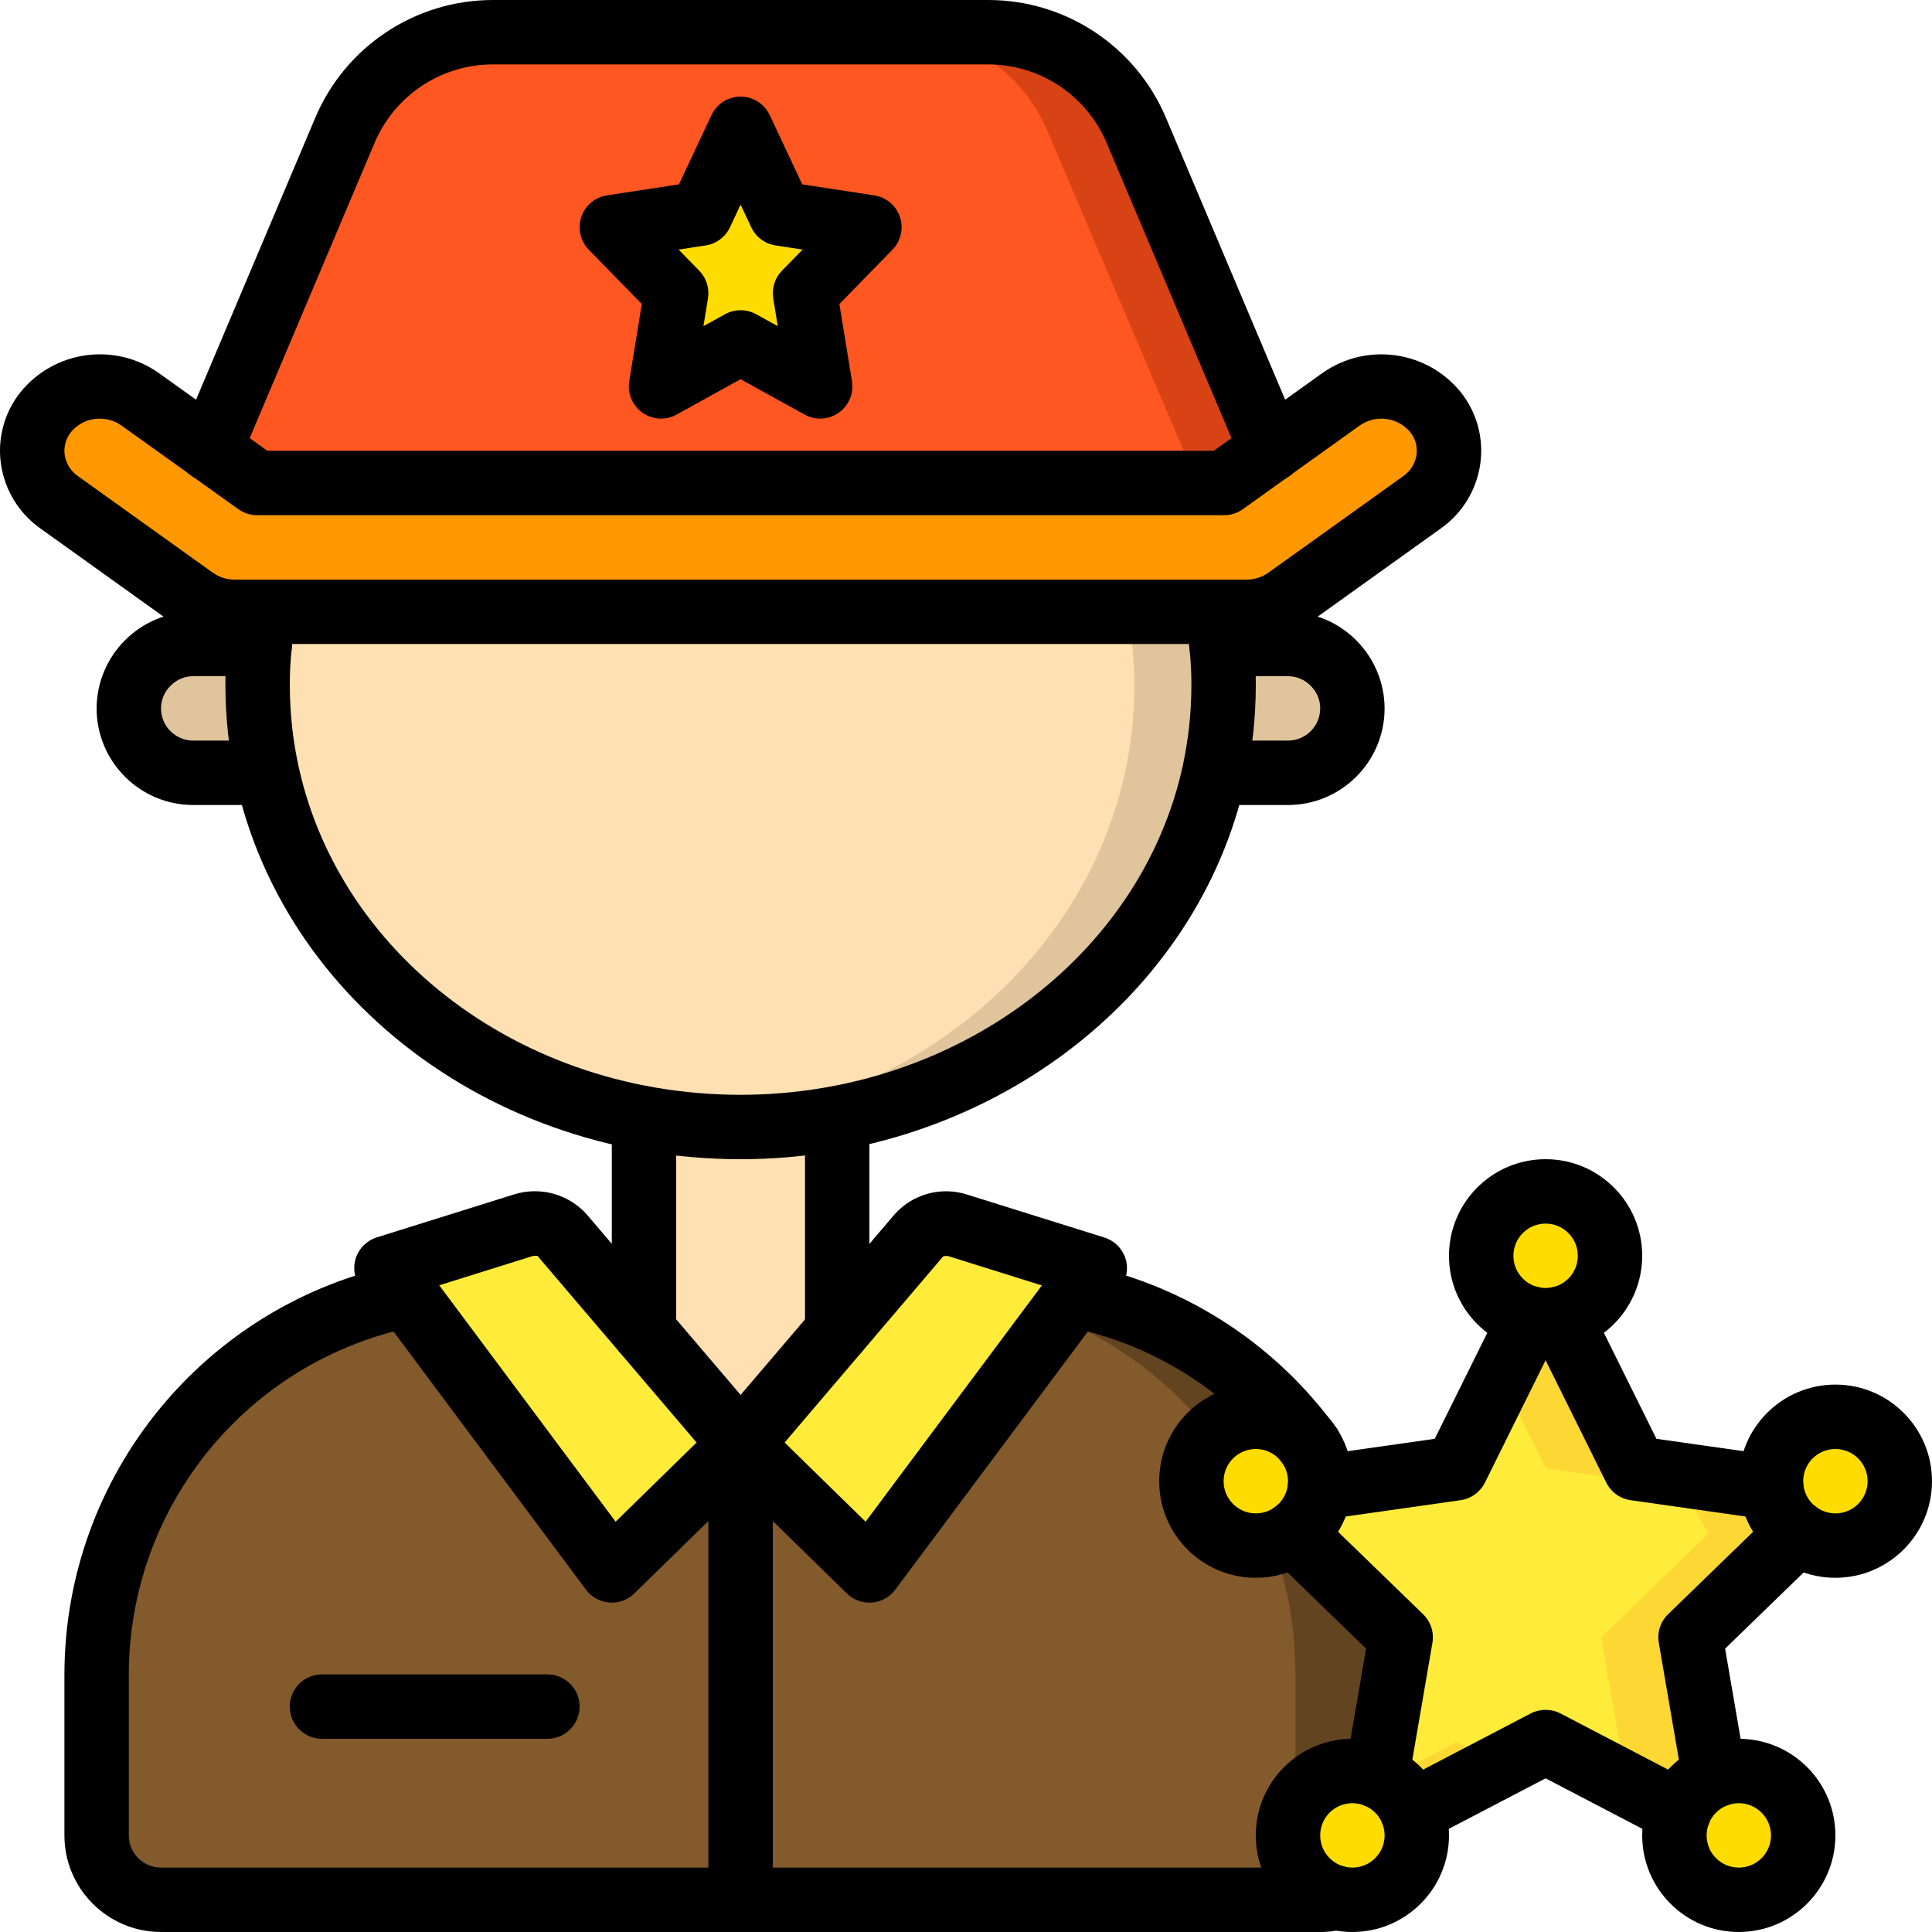 <svg height="512pt" viewBox="0 0 512.002 512" width="512pt" xmlns="http://www.w3.org/2000/svg"><path d="m366.934 443.734v42.668c-.027 9.414-7.652 17.039-17.066 17.066h-307.199c-9.414-.027-17.039-7.652-17.066-17.066v-42.668c0-48.77 34.371-90.781 82.176-100.438h176.98c47.805 9.656 82.18 51.668 82.176 100.438zm0 0" fill="#624421"/><path d="m343.297 443.734v42.668c-.027 9.414-7.652 17.039-17.066 17.066h-283.562c-9.414-.027-17.039-7.652-17.066-17.066v-42.668c0-48.77 34.371-90.781 82.176-100.438h153.344c47.805 9.656 82.18 51.668 82.176 100.438zm0 0" fill="#825a2c"/><path d="m221.867 296.363v56.406l-25.598 30.035-25.602-30.035v-56.406zm0 0" fill="#ffe0b2"/><path d="m323.672 170.668h17.664c9.398.066 17 7.668 17.066 17.066-.027 9.414-7.652 17.039-17.066 17.066h-290.133c-9.414-.027-17.039-7.652-17.066-17.066.066-9.398 7.668-17 17.066-17.066zm0 0" fill="#dfc49c"/><path d="m342.785 132.27-298.07 9.043.344-.766 46.336-105.984c6.672-15.77 22.129-26.02 39.254-26.027h131.242c17.121.008 32.578 10.258 39.254 26.027zm0 0" fill="#d84315"/><path d="m319.148 132.27-274.09 8.277 46.336-105.984c6.672-15.77 22.129-26.02 39.254-26.027h107.52c17.152-.02 32.648 10.234 39.34 26.027zm0 0" fill="#ff5722"/><path d="m196.27 34.133 10.547 22.469 23.586 3.609-17.066 17.496 4.027 24.695-21.094-11.668-21.094 11.668 4.027-24.695-17.066-17.496 23.586-3.609zm0 0" fill="#ffdc00"/><path d="m448 433.922 6.316 36.691-9.301 9.473h-.086l-15.531-8.105-19.797-10.324-11.777 6.141-23.551 12.289-8.02-8.105-1.367-1.367 6.316-36.691-3.758-3.586-24.66-23.977 7-12.031v-.086l12.883-1.793 23.211-3.328 11.863-23.98 7.848-15.785h8.023l19.625 39.594.086.172 36.098 5.121v.086l6.996 12.031zm0 0" fill="#fdd834"/><path d="m424.363 433.922 6.316 36.691-1.281 1.367-19.797-10.324-11.777 6.141-11.859-6.141-19.711 10.324-1.367-1.367 6.316-36.691-3.758-3.586-24.66-23.977 7-12.031v-.086l12.883-1.793 23.211-3.328 11.863-23.98 11.859 23.809.086.172 36.098 5.121v.086l6.996 12.031zm0 0" fill="#ffeb3a"/><g fill="#ffdc00"><path d="m426.668 332.801c0 9.426-7.641 17.066-17.066 17.066-9.426 0-17.066-7.641-17.066-17.066s7.641-17.066 17.066-17.066c9.426 0 17.066 7.641 17.066 17.066zm0 0"/><path d="m503.469 392.535c0 9.426-7.641 17.066-17.066 17.066-9.426 0-17.066-7.641-17.066-17.066 0-9.426 7.641-17.066 17.066-17.066 9.426 0 17.066 7.641 17.066 17.066zm0 0"/><path d="m477.867 486.402c0 9.426-7.641 17.066-17.066 17.066s-17.066-7.641-17.066-17.066c0-9.426 7.641-17.066 17.066-17.066s17.066 7.641 17.066 17.066zm0 0"/><path d="m375.469 486.402c0 9.426-7.641 17.066-17.066 17.066-9.426 0-17.066-7.641-17.066-17.066 0-9.426 7.641-17.066 17.066-17.066 9.426 0 17.066 7.641 17.066 17.066zm0 0"/><path d="m349.867 392.535c0 9.426-7.641 17.066-17.066 17.066s-17.066-7.641-17.066-17.066c0-9.426 7.641-17.066 17.066-17.066s17.066 7.641 17.066 17.066zm0 0"/></g><path d="m196.27 382.805-34.133 33.367-55.641-74.582-2.473-3.328-1.621-2.219 36.266-11.348c3.621-1.168 7.594-.176 10.242 2.559l7.508 8.789 2.816 3.328 11.434 13.398zm0 0" fill="#ffeb3a"/><path d="m290.137 336.129-1.621 2.133-58.113 77.91-34.133-33.367 25.598-30.035 14.254-16.641 7.508-8.875c2.641-2.746 6.637-3.715 10.238-2.473zm0 0" fill="#ffeb3a"/><path d="m324.27 181.676c-.012 4.047-.242 8.094-.684 12.117-.426 3.668-1.023 7.34-1.793 10.922-11.691 53.59-63.402 93.953-125.523 93.953-3.926 0-7.766-.172-11.605-.512-60.844-4.949-109.484-48.898-115.711-104.363-.445-4.023-.672-8.07-.684-12.117 0-2.305.086-4.523.254-6.742.086-1.449.172-2.902.344-4.266.254-2.902.68-9.984 1.195-12.801h252.414c.512 2.816.938 9.898 1.195 12.801.172 1.363.254 2.816.34 4.266.172 2.219.258 4.438.258 6.742zm0 0" fill="#dfc49c"/><path d="m300.633 181.676c-.016 4.047-.242 8.094-.684 12.117-.426 3.668-1.023 7.34-1.793 10.922-10.922 50.09-56.832 88.664-113.492 93.441-60.844-4.949-109.484-48.898-115.711-104.363-.445-4.023-.672-8.07-.684-12.117 0-2.305.086-4.523.254-6.742.086-1.449.172-2.902.344-4.266.254-2.902.68-9.984 1.195-12.801h228.777c.512 2.816.938 9.898 1.195 12.801.168 1.363.254 2.816.34 4.266.172 2.219.258 4.438.258 6.742zm0 0" fill="#ffe0b2"/><path d="m330.363 162.133h-268.188c-3.848.008-7.598-1.184-10.73-3.41l-35.754-25.602c-3.766-2.602-6.285-6.648-6.965-11.172-.676-4.527.551-9.133 3.387-12.723 6.133-7.566 17.094-9.062 25.031-3.414l30.988 22.188h256.273l30.984-22.188c7.938-5.652 18.902-4.156 25.035 3.414 2.84 3.59 4.062 8.195 3.387 12.723-.676 4.523-3.195 8.57-6.961 11.172l-35.754 25.602c-3.137 2.227-6.887 3.422-10.734 3.41zm0 0" fill="#ff9801"/><path d="m196.27 307.199c-70.184 0-128.562-48.34-135.797-112.449-.48-4.34-.727-8.707-.738-13.074-.02-4.016.199-8.027.656-12.016.254-2.91.715-5.984 1.273-9.047.883-4.594 5.301-7.621 9.906-6.785 4.602.836 7.676 5.223 6.887 9.836-.469 2.566-.859 5.125-1.094 7.766-.391 3.402-.578 6.82-.562 10.246.012 3.746.223 7.484.633 11.207 6.254 55.418 57.348 97.25 118.836 97.25 56.875 0 106.152-36.691 117.188-87.23.703-3.293 1.258-6.691 1.652-10.094.406-3.695.617-7.414.625-11.133.02-3.34-.16-6.68-.535-10-.258-2.891-.652-5.449-1.117-8.02-.789-4.613 2.281-9 6.887-9.836 4.602-.836 9.02 2.191 9.902 6.785.559 3.066 1.02 6.145 1.301 9.301.441 3.906.652 7.836.629 11.77-.008 4.352-.254 8.699-.73 13.023-.465 4.012-1.109 7.961-1.93 11.801-12.738 58.367-69.035 100.699-133.871 100.699zm0 0"/><path d="m68.953 213.336h-17.75c-14.133-.016-25.586-11.469-25.602-25.602.066-14.109 11.488-25.535 25.602-25.602h17.664c4.711 0 8.531 3.82 8.531 8.535 0 4.711-3.82 8.531-8.531 8.531h-17.578c-2.254-.035-4.422.852-6.008 2.453-1.672 1.578-2.617 3.781-2.613 6.082.004 4.711 3.824 8.527 8.535 8.535h17.75c4.711 0 8.531 3.82 8.531 8.531 0 4.715-3.82 8.535-8.531 8.535zm0 0"/><path d="m341.336 213.336h-17.75c-4.711 0-8.535-3.82-8.535-8.535 0-4.711 3.824-8.531 8.535-8.531h17.75c4.711-.008 8.527-3.824 8.531-8.535.02-2.227-.867-4.367-2.457-5.926-1.578-1.668-3.777-2.613-6.074-2.609h-17.664c-4.715 0-8.535-3.82-8.535-8.531 0-4.715 3.82-8.535 8.535-8.535h17.578c14.145.023 25.617 11.457 25.684 25.602-.016 14.133-11.465 25.586-25.598 25.602zm0 0"/><path d="m170.668 361.301c-4.711 0-8.531-3.82-8.531-8.531v-56.402c0-4.711 3.82-8.531 8.531-8.531 4.715 0 8.535 3.82 8.535 8.531v56.402c0 4.711-3.82 8.531-8.535 8.531zm0 0"/><path d="m221.867 361.301c-4.711 0-8.531-3.82-8.531-8.531v-56.402c0-4.711 3.82-8.531 8.531-8.531 4.715 0 8.535 3.82 8.535 8.531v56.402c0 4.711-3.82 8.531-8.535 8.531zm0 0"/><path d="m349.867 512h-307.199c-14.133-.016-25.582-11.469-25.598-25.598v-42.668c.078-52.809 37.285-98.273 89.031-108.801 3.008-.645 6.129.379 8.172 2.68 2.043 2.301 2.688 5.523 1.688 8.434-.996 2.91-3.484 5.059-6.508 5.621-43.781 8.91-75.258 47.387-75.316 92.066v42.668c.004 4.711 3.82 8.527 8.531 8.531h307.199c.57.02 1.141-.047 1.688-.199 4.465-1.332 9.172 1.156 10.578 5.598 1.41 4.438-1.004 9.188-5.418 10.668-2.219.684-4.527 1.023-6.848 1zm0 0"/><path d="m347.195 391.918c-2.738.004-5.309-1.316-6.902-3.543l-.039-.051c-.285-.398-.57-.805-.855-1.148-13.777-18.34-33.816-30.977-56.305-35.508-3.051-.531-5.574-2.676-6.594-5.602-1.02-2.926-.371-6.172 1.691-8.484 2.059-2.312 5.211-3.324 8.234-2.648 26.453 5.289 50.047 20.094 66.316 41.609.285.324.836 1.082 1.375 1.832 1.879 2.602 2.141 6.035.68 8.891s-4.395 4.652-7.602 4.652zm0 0"/><path d="m330.363 170.668h-268.191c-5.625-.008-11.105-1.758-15.695-5.008l-35.754-25.602c-5.691-4.008-9.477-10.184-10.469-17.074-.977-6.781.883-13.664 5.148-19.023 8.984-11.117 25.059-13.34 36.723-5.078l28.742 20.586h250.801l28.758-20.594c11.66-8.242 27.723-6.023 36.707 5.074 4.266 5.367 6.129 12.254 5.152 19.035-.992 6.891-4.777 13.066-10.469 17.074l-35.754 25.602c-4.59 3.25-10.074 5-15.699 5.008zm-303.922-59.715c-2.949-.039-5.758 1.27-7.625 3.555-1.371 1.703-1.973 3.898-1.668 6.059.344 2.273 1.613 4.305 3.504 5.609l35.758 25.602c1.688 1.188 3.699 1.828 5.762 1.824h268.191c2.066.004 4.078-.637 5.762-1.824l35.762-25.602c1.891-1.305 3.16-3.336 3.504-5.609.301-2.168-.305-4.367-1.676-6.074-3.328-3.953-9.121-4.707-13.352-1.742l-30.992 22.191c-1.449 1.035-3.184 1.594-4.965 1.594h-256.273c-1.781 0-3.52-.559-4.969-1.594l-30.988-22.184c-1.672-1.191-3.68-1.824-5.734-1.805zm0 0"/><path d="m336.902 127.66c-3.43.004-6.527-2.047-7.863-5.207l-35.746-84.543c-5.328-12.645-17.723-20.859-31.441-20.844h-131.164c-13.723-.016-26.113 8.199-31.441 20.844l-35.75 84.543c-1.188 2.809-3.785 4.77-6.809 5.145-3.027.371-6.023-.895-7.859-3.328-1.836-2.434-2.234-5.664-1.047-8.473l35.746-84.539c7.992-18.965 26.578-31.285 47.16-31.258h131.164c20.578-.027 39.168 12.293 47.16 31.258l35.746 84.543c1.113 2.633.836 5.652-.742 8.039-1.578 2.383-4.25 3.82-7.109 3.824zm0 0"/><path d="m217.363 110.934c-1.441.004-2.863-.363-4.129-1.066l-16.965-9.375-16.969 9.375c-2.859 1.582-6.371 1.391-9.043-.492-2.668-1.883-4.031-5.125-3.508-8.348l3.336-20.453-14.059-14.406c-2.23-2.289-2.996-5.637-1.98-8.668s3.641-5.242 6.801-5.723l19.082-2.918 8.613-18.348c1.406-2.996 4.418-4.906 7.727-4.906 3.309 0 6.32 1.91 7.723 4.906l8.613 18.348 19.086 2.918c3.16.48 5.785 2.691 6.801 5.723 1.016 3.031.25 6.379-1.98 8.668l-14.059 14.406 3.332 20.453c.402 2.469-.297 4.992-1.918 6.898-1.621 1.91-4 3.008-6.504 3.008zm-21.094-28.723c1.445 0 2.863.367 4.129 1.066l5.715 3.156-1.199-7.359c-.438-2.672.422-5.395 2.312-7.332l5.469-5.602-7.168-1.098c-2.816-.43-5.23-2.23-6.438-4.809l-2.82-6.008-2.82 6.008c-1.211 2.578-3.625 4.383-6.438 4.809l-7.168 1.102 5.465 5.598c1.891 1.938 2.75 4.66 2.312 7.332l-1.199 7.359 5.715-3.156c1.266-.699 2.688-1.066 4.133-1.066zm0 0"/><path d="m162.137 424.719c-.223 0-.445-.008-.664-.027-2.453-.191-4.707-1.434-6.176-3.406l-59.781-80.191c-1.625-2.223-2.074-5.09-1.215-7.703s2.926-4.648 5.551-5.473l36.266-11.352c6.906-2.211 14.465-.176 19.328 5.207l47.32 55.508c2.906 3.414 2.676 8.496-.531 11.633l-34.133 33.367c-1.594 1.562-3.734 2.438-5.965 2.438zm-45.73-84.102 46.738 62.648 21.457-20.98-42.18-49.477c-.184.004-.371 0-.559-.016-.262-.004-.523.027-.777.098zm0 0"/><path d="m230.402 424.719c-2.23 0-4.371-.875-5.969-2.434l-34.133-33.367c-3.203-3.137-3.438-8.219-.527-11.633l47.359-55.531c4.82-5.367 12.344-7.391 19.203-5.168l36.352 11.375c2.629.824 4.699 2.871 5.559 5.488.855 2.621.395 5.492-1.238 7.715l-1.621 2.199-58.145 77.926c-1.469 1.973-3.723 3.215-6.176 3.406-.223.016-.441.023-.664.023zm-22.469-42.434 21.461 20.98 46.715-62.613-24.789-7.758c-.457-.113-.938-.086-1.379.074zm0 0"/><path d="m196.27 512c-4.715 0-8.535-3.82-8.535-8.531v-120.652c0-4.711 3.82-8.531 8.535-8.531 4.711 0 8.531 3.82 8.531 8.531v120.652c0 4.711-3.82 8.531-8.531 8.531zm0 0"/><path d="m145.07 460.801h-59.734c-4.715 0-8.535-3.82-8.535-8.531 0-4.715 3.82-8.535 8.535-8.535h59.734c4.711 0 8.531 3.82 8.531 8.535 0 4.711-3.82 8.531-8.531 8.531zm0 0"/><path d="m454.312 479.148c-4.152-.004-7.695-2.992-8.402-7.082l-6.312-36.703c-.48-2.777.441-5.609 2.465-7.574l28.418-27.562c3.383-3.281 8.785-3.199 12.066.184 3.281 3.383 3.199 8.785-.184 12.066l-25.188 24.43 5.547 32.258c.387 2.23-.133 4.523-1.438 6.371-1.309 1.848-3.293 3.102-5.523 3.484-.48.086-.965.129-1.449.129zm0 0"/><path d="m349.785 402.816c-2.262.012-4.43-.879-6.031-2.473-1.602-1.594-2.504-3.758-2.504-6.016-.004-4.27 3.113-7.898 7.332-8.535l31.648-4.492 17.711-35.734c2.094-4.223 7.215-5.945 11.438-3.852s5.949 7.215 3.855 11.438l-19.711 39.758c-1.254 2.516-3.664 4.258-6.449 4.656l-35.273 5.012c-.66.16-1.336.238-2.016.238zm0 0"/><path d="m364.895 479.148c-.488 0-.973-.043-1.453-.125-2.23-.387-4.215-1.641-5.523-3.488-1.305-1.848-1.82-4.141-1.438-6.371l5.547-32.254-25.184-24.426c-3.383-3.281-3.465-8.684-.184-12.066 3.281-3.383 8.684-3.465 12.066-.184l28.418 27.562c2.02 1.961 2.945 4.797 2.465 7.574l-6.312 36.699c-.711 4.09-4.254 7.074-8.402 7.078zm0 0"/><path d="m469.422 402.816c-.699.004-1.391-.082-2.066-.25l-35.23-5c-2.785-.398-5.195-2.141-6.445-4.656l-19.715-39.758c-1.352-2.734-1.148-5.98.539-8.52 1.691-2.539 4.605-3.984 7.648-3.789 3.043.191 5.75 1.992 7.105 4.723l17.715 35.734 31.641 4.492c4.438.641 7.629 4.598 7.312 9.07-.312 4.473-4.027 7.941-8.512 7.953zm0 0"/><path d="m374.281 488.621c-3.934.004-7.359-2.68-8.297-6.5-.938-3.82.855-7.785 4.344-9.602l35.328-18.434c2.473-1.281 5.418-1.281 7.891 0l35.062 18.293c3.605 1.699 5.555 5.664 4.691 9.555-.859 3.891-4.301 6.668-8.285 6.688h-.086c-1.375-.004-2.727-.332-3.945-.969l-31.383-16.375-31.383 16.375c-1.215.637-2.566.969-3.938.969zm0 0"/><path d="m409.602 358.402c-14.137 0-25.602-11.461-25.602-25.602 0-14.137 11.465-25.602 25.602-25.602 14.141 0 25.602 11.465 25.602 25.602-.016 14.133-11.469 25.586-25.602 25.602zm0-34.133c-4.711 0-8.531 3.82-8.531 8.531 0 4.715 3.82 8.535 8.531 8.535 4.715 0 8.535-3.82 8.535-8.535-.004-4.711-3.824-8.527-8.535-8.531zm0 0"/><path d="m486.402 418.133c-14.141 0-25.602-11.461-25.602-25.598 0-14.141 11.461-25.602 25.602-25.602 14.137 0 25.598 11.461 25.598 25.602-.012 14.133-11.465 25.582-25.598 25.598zm0-34.133c-4.715 0-8.535 3.82-8.535 8.535 0 4.711 3.82 8.531 8.535 8.531 4.711 0 8.531-3.82 8.531-8.531-.004-4.711-3.82-8.531-8.531-8.535zm0 0"/><path d="m460.801 512c-14.137 0-25.598-11.461-25.598-25.598 0-14.141 11.461-25.602 25.598-25.602 14.141 0 25.602 11.461 25.602 25.602-.016 14.129-11.469 25.582-25.602 25.598zm0-34.133c-4.711 0-8.531 3.82-8.531 8.535 0 4.711 3.82 8.531 8.531 8.531 4.715 0 8.535-3.82 8.535-8.531-.004-4.711-3.824-8.531-8.535-8.535zm0 0"/><path d="m358.402 512c-14.141 0-25.602-11.461-25.602-25.598 0-14.141 11.461-25.602 25.602-25.602 14.137 0 25.598 11.461 25.598 25.602-.012 14.129-11.465 25.582-25.598 25.598zm0-34.133c-4.715 0-8.535 3.82-8.535 8.535 0 4.711 3.82 8.531 8.535 8.531 4.711 0 8.531-3.82 8.531-8.531-.004-4.711-3.82-8.531-8.531-8.535zm0 0"/><path d="m332.801 418.133c-14.137 0-25.598-11.461-25.598-25.598 0-14.141 11.461-25.602 25.598-25.602 14.141 0 25.602 11.461 25.602 25.602-.016 14.133-11.469 25.582-25.602 25.598zm0-34.133c-4.711 0-8.531 3.82-8.531 8.535 0 4.711 3.82 8.531 8.531 8.531 4.715 0 8.535-3.82 8.535-8.531-.004-4.711-3.824-8.531-8.535-8.535zm0 0"/></svg>
